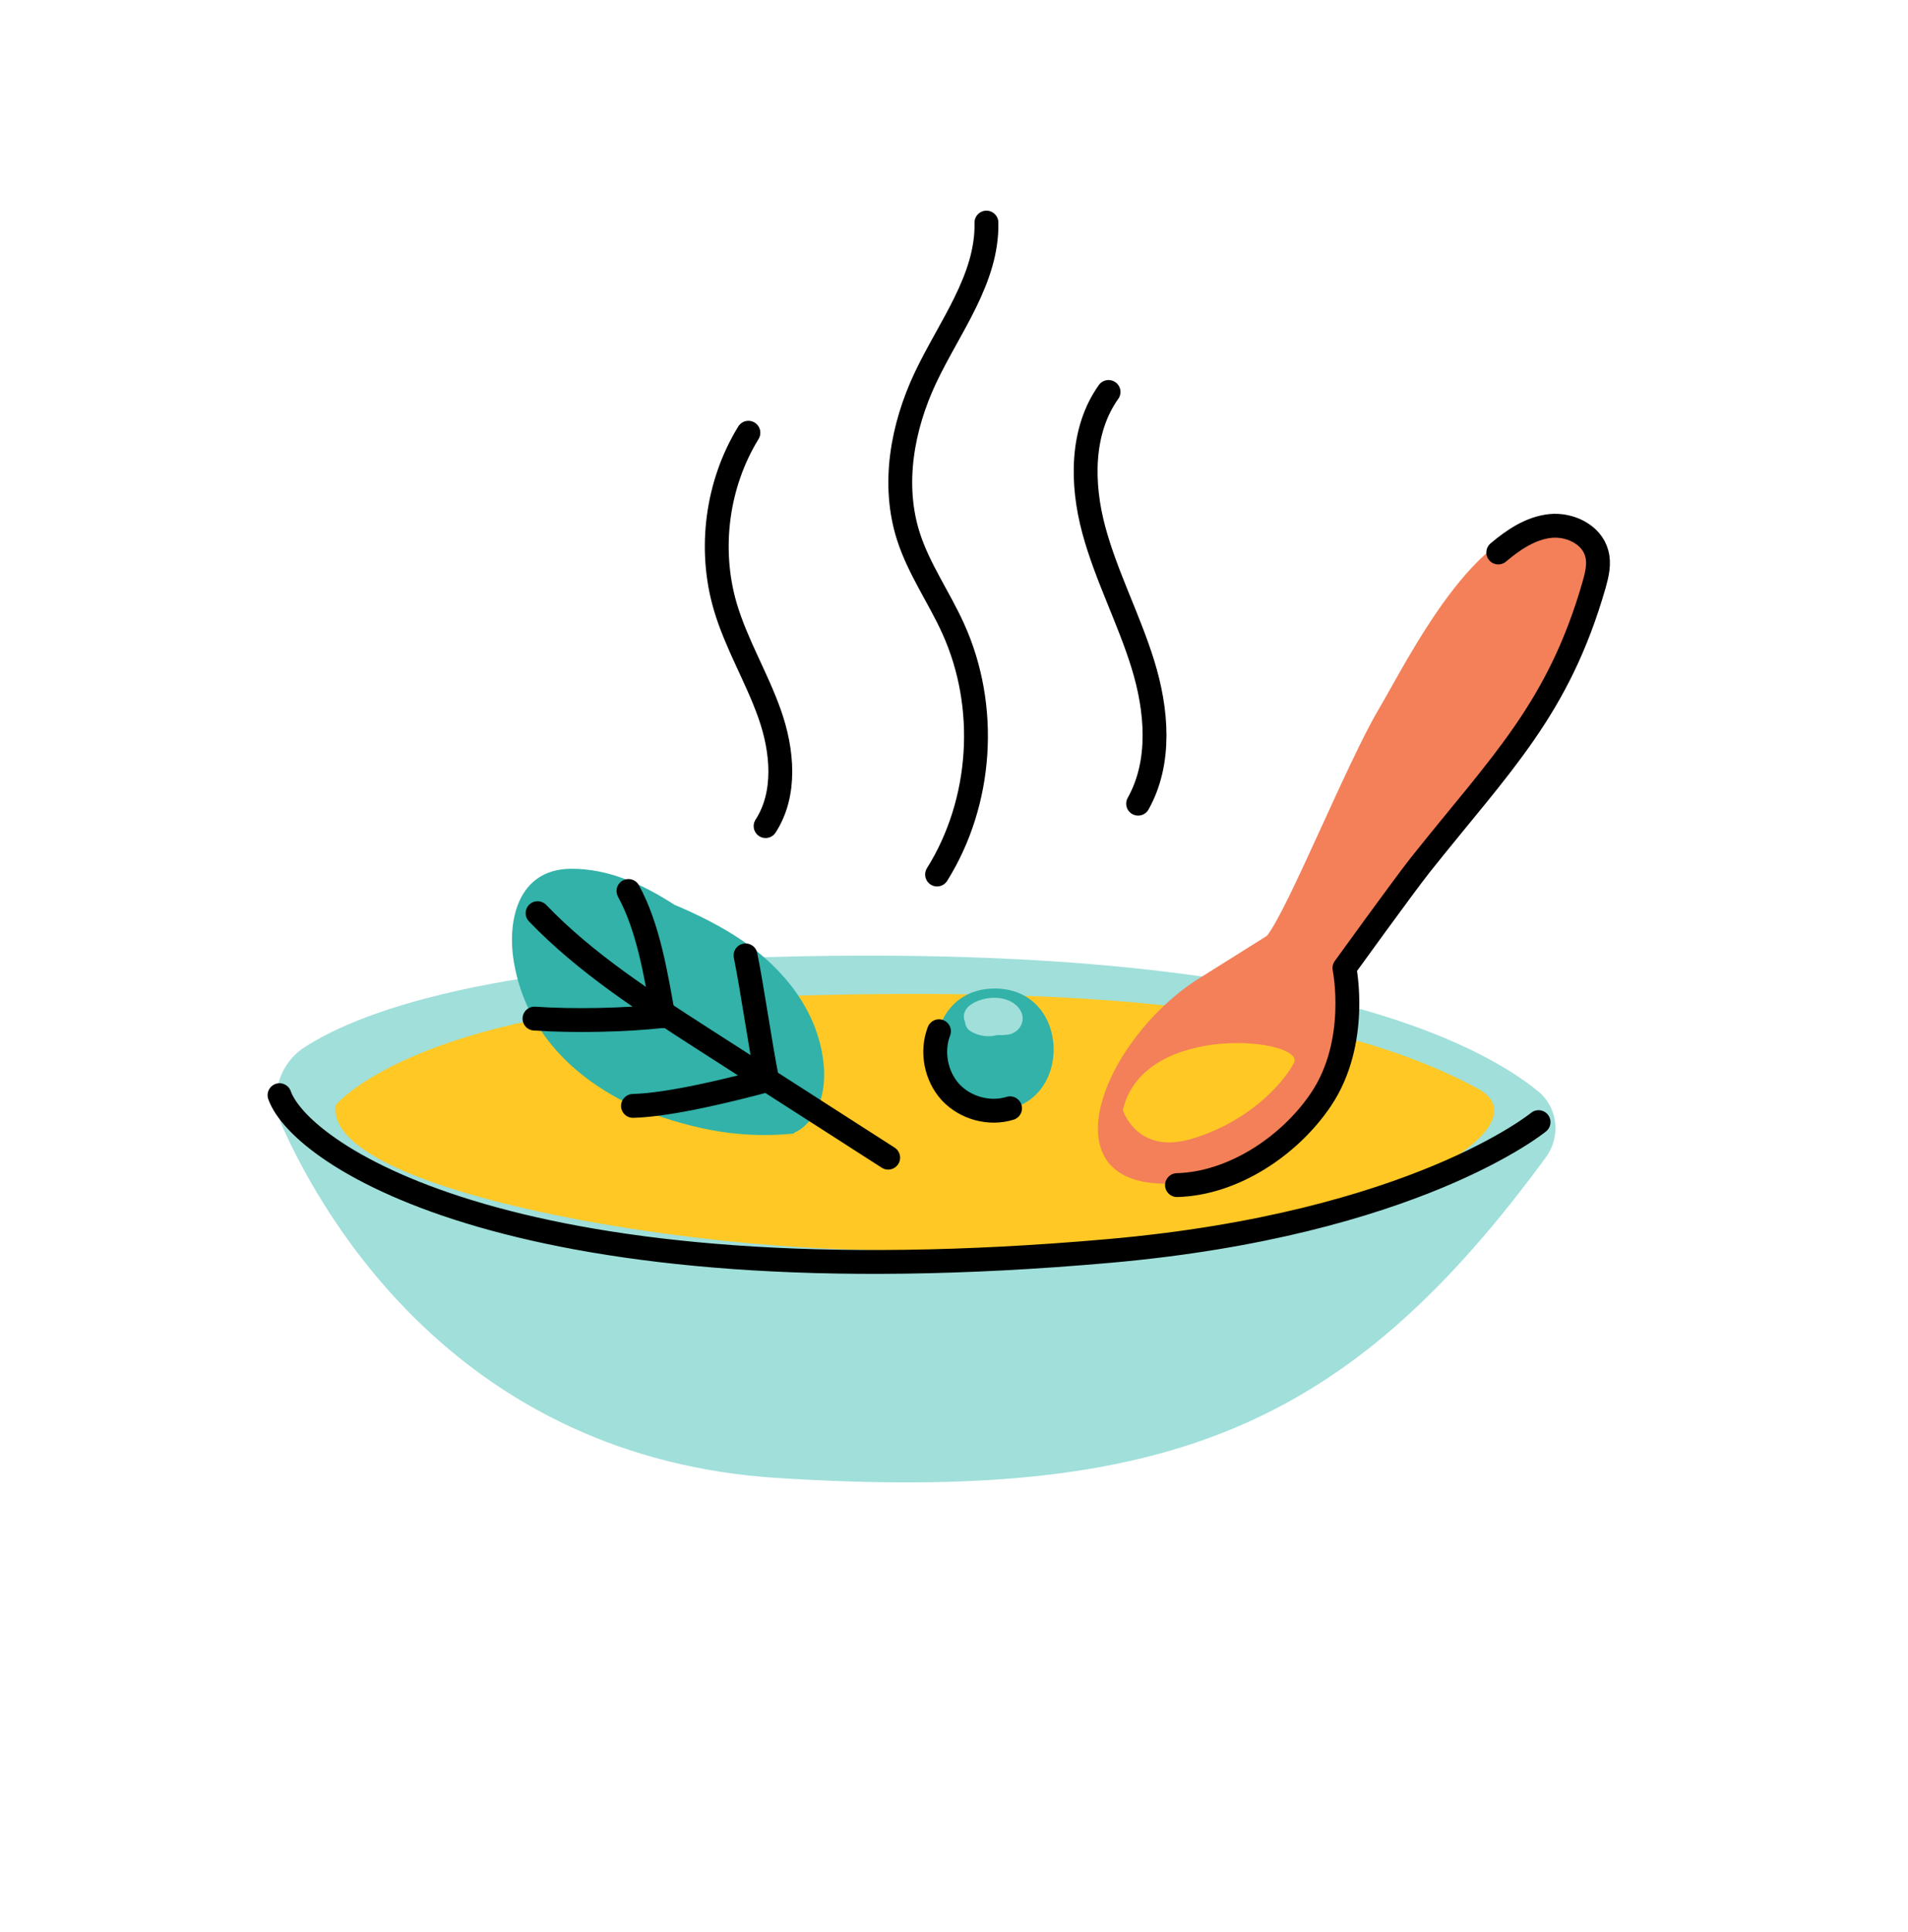 <svg width="80" height="81" viewBox="0 0 80 81" fill="none" xmlns="http://www.w3.org/2000/svg">
<path d="M12.77 43.901C11.69 44.601 11.29 45.981 11.81 47.161C13.6 51.181 19.35 61.131 32.63 61.961C48.88 62.981 56.46 59.911 64.82 48.511C65.46 47.631 65.32 46.411 64.47 45.731C61.91 43.661 54.81 40.061 36.39 40.061C21.39 40.061 15.25 42.301 12.77 43.901Z" fill="#A0DFDA"/>
<path d="M14.08 46.321C14.08 46.321 17.31 42.361 30.45 41.841C41.82 41.391 54.42 41.531 61.97 45.641C64.03 46.761 61.16 49.051 56.8 50.311C50.75 52.061 41.45 52.611 35.08 52.361C26.11 52.011 13.56 49.551 14.08 46.321Z" fill="#FFC825"/>
<path d="M23.91 36.421C21.75 36.451 21.24 38.541 21.55 40.351C22.05 43.251 24.06 45.201 26.54 46.361C27.57 46.811 28.64 47.141 29.75 47.361C30.98 47.601 32.14 47.631 33.28 47.521C33.29 47.511 33.3 47.491 33.31 47.481C33.51 47.391 33.69 47.261 33.86 47.081C34.5 46.401 34.63 45.381 34.52 44.491C34.27 42.371 32.86 40.611 31.14 39.441C30.24 38.831 29.28 38.351 28.28 37.931C26.95 37.071 25.5 36.401 23.91 36.421Z" fill="#32B2A8"/>
<path d="M22.54 38.281C24.58 40.401 27.09 42.011 29.56 43.601C32.12 45.241 34.68 46.891 37.24 48.531" stroke="black" stroke-miterlimit="10" stroke-linecap="round" stroke-linejoin="round"/>
<path d="M22.41 42.701C24.04 42.811 26.19 42.771 27.81 42.591" stroke="black" stroke-miterlimit="10" stroke-linecap="round" stroke-linejoin="round"/>
<path d="M26.35 37.351C27.18 38.861 27.51 40.891 27.81 42.591" stroke="black" stroke-miterlimit="10" stroke-linecap="round" stroke-linejoin="round"/>
<path d="M26.54 46.361C28.1 46.321 30.67 45.681 32.17 45.281" stroke="black" stroke-miterlimit="10" stroke-linecap="round" stroke-linejoin="round"/>
<path d="M31.26 40.051C31.55 41.491 31.88 43.841 32.17 45.281" stroke="black" stroke-miterlimit="10" stroke-linecap="round" stroke-linejoin="round"/>
<path d="M41.71 41.441C38.42 41.441 38.42 46.551 41.71 46.551C45 46.551 45 41.441 41.71 41.441Z" fill="#32B2A8"/>
<path d="M39.37 43.231C39.04 44.081 39.24 45.111 39.85 45.781C40.47 46.451 41.48 46.731 42.35 46.461" stroke="black" stroke-miterlimit="10" stroke-linecap="round" stroke-linejoin="round"/>
<path d="M42.781 42.351C42.361 41.671 41.24 41.711 40.67 42.141C40.45 42.311 40.34 42.571 40.461 42.831C40.471 42.991 40.55 43.151 40.711 43.241C41.05 43.441 41.45 43.491 41.821 43.391C41.98 43.401 42.13 43.391 42.281 43.371C42.751 43.291 43.041 42.791 42.781 42.351Z" fill="#A0DFDA"/>
<path d="M11.72 45.911C12.62 48.451 21.77 54.631 46.51 52.441C59.32 51.311 64.51 47.041 64.51 47.041" stroke="black" stroke-miterlimit="10" stroke-linecap="round" stroke-linejoin="round"/>
<path d="M41.36 9.331C41.41 11.691 39.81 13.701 38.8 15.841C37.83 17.901 37.39 20.311 38.09 22.491C38.53 23.861 39.38 25.051 39.97 26.361C41.45 29.631 41.19 33.621 39.29 36.661" stroke="black" stroke-miterlimit="10" stroke-linecap="round" stroke-linejoin="round"/>
<path d="M46.48 16.431C45.32 18.061 45.34 20.281 45.86 22.211C46.38 24.141 47.33 25.941 47.92 27.851C48.51 29.761 48.7 31.941 47.72 33.691" stroke="black" stroke-miterlimit="10" stroke-linecap="round" stroke-linejoin="round"/>
<path d="M32.1 34.631C32.98 33.271 32.81 31.461 32.27 29.931C31.73 28.401 30.87 26.991 30.41 25.431C29.7 23.011 30.06 20.291 31.38 18.141" stroke="black" stroke-miterlimit="10" stroke-linecap="round" stroke-linejoin="round"/>
<path d="M57.79 29.761C56.44 32.061 54 38.131 53.12 39.231C53.12 39.231 50.99 40.571 50.33 40.981C46.22 43.531 43.69 49.891 49.21 49.611C51.43 49.501 53.85 47.951 55.08 46.001C56.32 44.041 56.3 42.141 55.92 40.441C56.56 39.611 57.11 38.811 57.48 38.351C58.05 37.651 58.61 36.941 59.16 36.231C63.58 31.131 70.39 22.381 65.17 21.981C61.9 21.721 59.02 27.691 57.79 29.761Z" fill="#F38059"/>
<path d="M47.08 46.541C47.08 46.541 47.67 48.411 49.93 47.751C52.19 47.091 53.68 45.601 54.25 44.571C54.82 43.541 47.93 42.771 47.08 46.541Z" fill="#FFC825"/>
<path d="M49.35 49.681C51.7 49.621 54.07 48.041 55.38 46.101C57.01 43.691 56.37 40.581 56.37 40.581C56.37 40.581 58.81 37.201 59.55 36.261C62.93 32.011 65.34 29.731 66.84 24.511C66.96 24.081 67.07 23.631 66.95 23.201C66.74 22.401 65.81 21.961 64.99 22.051C64.17 22.141 63.45 22.631 62.82 23.161" stroke="black" stroke-miterlimit="10" stroke-linecap="round" stroke-linejoin="round"/>
</svg>

